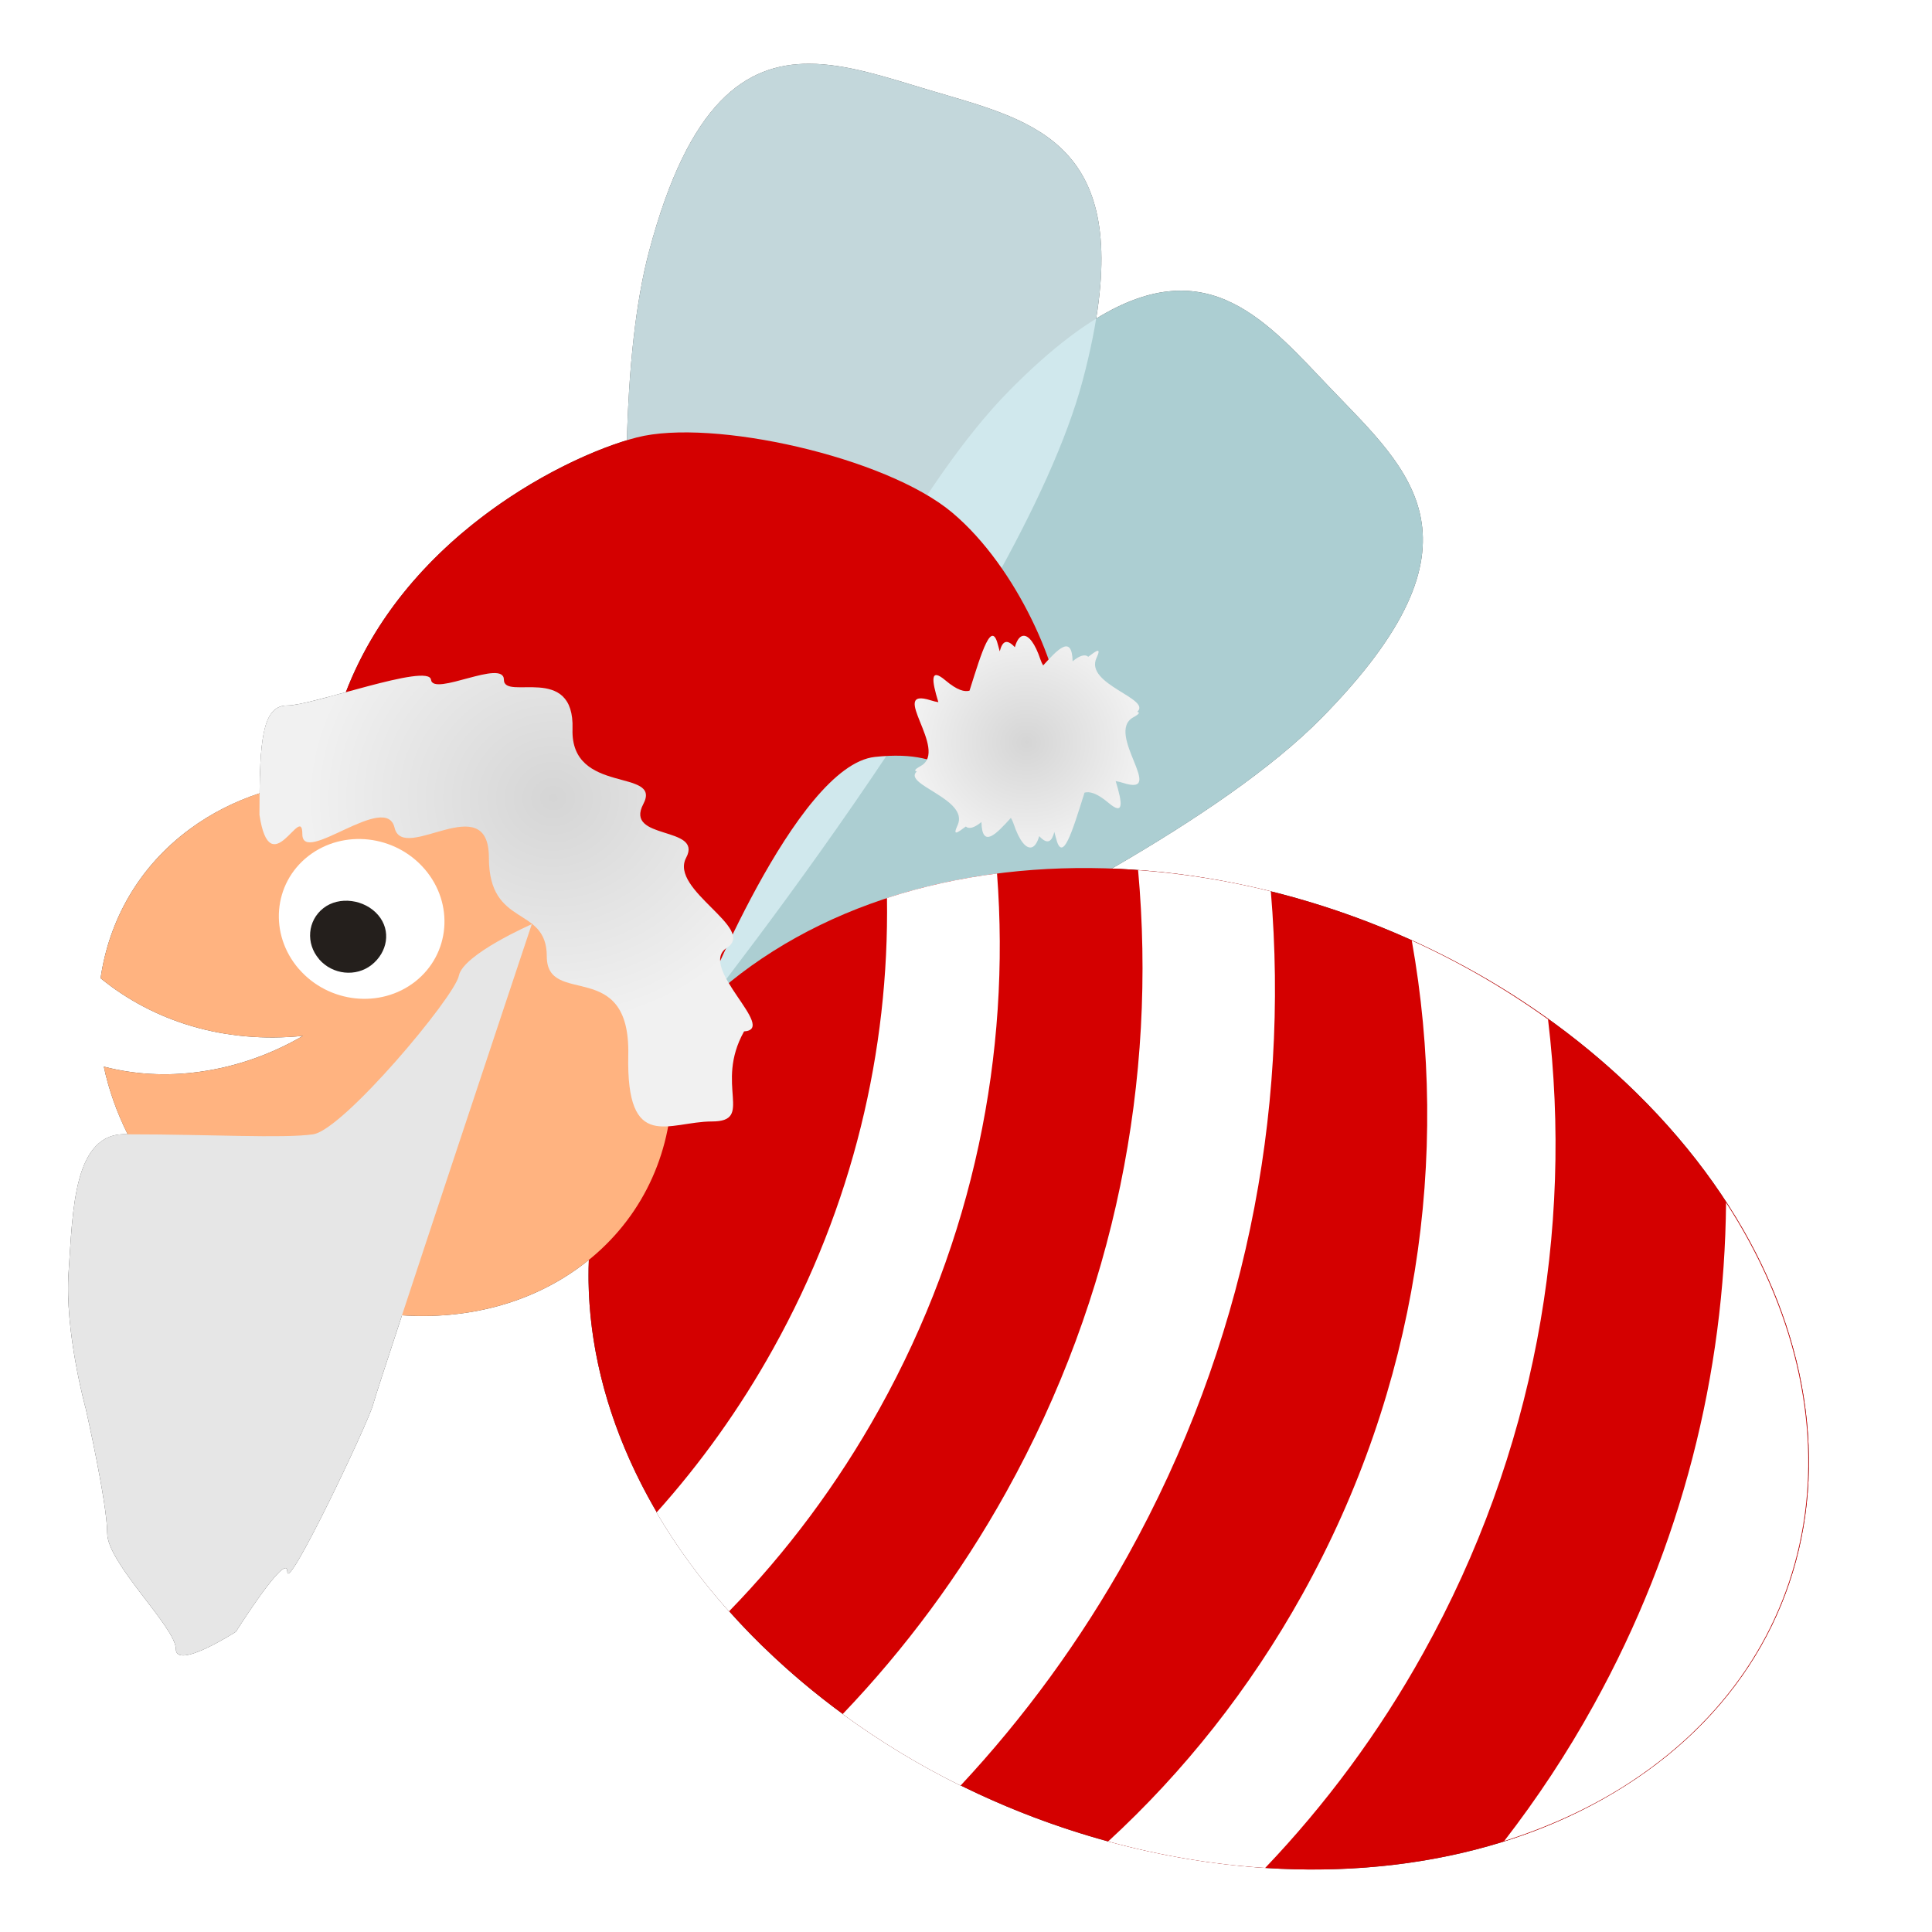 <?xml version="1.0" encoding="UTF-8" standalone="no"?>
<!-- Created with Inkscape (http://www.inkscape.org/) -->

<svg
   xmlns:dc="http://purl.org/dc/elements/1.1/"
   xmlns:cc="http://creativecommons.org/ns#"
   xmlns:rdf="http://www.w3.org/1999/02/22-rdf-syntax-ns#"
   xmlns:svg="http://www.w3.org/2000/svg"
   xmlns="http://www.w3.org/2000/svg"
   xmlns:xlink="http://www.w3.org/1999/xlink"
   xmlns:sodipodi="http://sodipodi.sourceforge.net/DTD/sodipodi-0.dtd"
   xmlns:inkscape="http://www.inkscape.org/namespaces/inkscape"
   width="512"
   height="512"
   id="svg2"
   version="1.1"
   inkscape:version="0.91 r13725"
   sodipodi:docname="abeille-noel.svg"
   inkscape:export-filename="/Users/ecrombez/svn/Apple/Medias/abeille-noel.png"
   inkscape:export-xdpi="90"
   inkscape:export-ydpi="90">
  <defs
     id="defs4">
    <linearGradient
       inkscape:collect="always"
       id="linearGradient4179">
      <stop
         style="stop-color:#d5d5d5;stop-opacity:1;"
         offset="0"
         id="stop4181" />
      <stop
         style="stop-color:#f1f1f1;stop-opacity:1"
         offset="1"
         id="stop4183" />
    </linearGradient>
    <inkscape:perspective
       sodipodi:type="inkscape:persp3d"
       inkscape:vp_x="0 : 0.5 : 1"
       inkscape:vp_y="0 : 1000 : 0"
       inkscape:vp_z="1 : 0.5 : 1"
       inkscape:persp3d-origin="0.5 : 0.33333333 : 1"
       id="perspective2905" />
    <inkscape:perspective
       sodipodi:type="inkscape:persp3d"
       inkscape:vp_x="0 : 0.5 : 1"
       inkscape:vp_y="0 : 1000 : 0"
       inkscape:vp_z="1 : 0.5 : 1"
       inkscape:persp3d-origin="0.5 : 0.33333333 : 1"
       id="perspective3619" />
    <inkscape:perspective
       sodipodi:type="inkscape:persp3d"
       inkscape:vp_x="0 : 0.5 : 1"
       inkscape:vp_y="0 : 1000 : 0"
       inkscape:vp_z="1 : 0.5 : 1"
       inkscape:persp3d-origin="0.5 : 0.33333333 : 1"
       id="perspective2917" />
    <inkscape:perspective
       sodipodi:type="inkscape:persp3d"
       inkscape:vp_x="0 : 0.5 : 1"
       inkscape:vp_y="0 : 1000 : 0"
       inkscape:vp_z="1 : 0.5 : 1"
       inkscape:persp3d-origin="0.5 : 0.33333333 : 1"
       id="perspective2888" />
    <inkscape:perspective
       id="perspective32"
       inkscape:persp3d-origin="320 : 213.33333 : 1"
       inkscape:vp_z="640 : 320 : 1"
       inkscape:vp_y="0 : 1000 : 0"
       inkscape:vp_x="0 : 320 : 1"
       sodipodi:type="inkscape:persp3d" />
    <inkscape:perspective
       sodipodi:type="inkscape:persp3d"
       inkscape:vp_x="0 : 0.5 : 1"
       inkscape:vp_y="0 : 1000 : 0"
       inkscape:vp_z="1 : 0.5 : 1"
       inkscape:persp3d-origin="0.5 : 0.33333333 : 1"
       id="perspective3623" />
    <inkscape:perspective
       sodipodi:type="inkscape:persp3d"
       inkscape:vp_x="0 : 0.5 : 1"
       inkscape:vp_y="0 : 1000 : 0"
       inkscape:vp_z="1 : 0.5 : 1"
       inkscape:persp3d-origin="0.5 : 0.33333333 : 1"
       id="perspective2879" />
    <inkscape:perspective
       sodipodi:type="inkscape:persp3d"
       inkscape:vp_x="0 : 0.5 : 1"
       inkscape:vp_y="0 : 1000 : 0"
       inkscape:vp_z="1 : 0.5 : 1"
       inkscape:persp3d-origin="0.5 : 0.33333333 : 1"
       id="perspective2845" />
    <inkscape:perspective
       sodipodi:type="inkscape:persp3d"
       inkscape:vp_x="0 : 0.5 : 1"
       inkscape:vp_y="0 : 1000 : 0"
       inkscape:vp_z="1 : 0.5 : 1"
       inkscape:persp3d-origin="0.5 : 0.33333333 : 1"
       id="perspective2899" />
    <inkscape:perspective
       sodipodi:type="inkscape:persp3d"
       inkscape:vp_x="0 : 0.5 : 1"
       inkscape:vp_y="0 : 1000 : 0"
       inkscape:vp_z="1 : 0.5 : 1"
       inkscape:persp3d-origin="0.5 : 0.33333333 : 1"
       id="perspective2874" />
    <inkscape:perspective
       sodipodi:type="inkscape:persp3d"
       inkscape:vp_x="0 : 0.5 : 1"
       inkscape:vp_y="0 : 1000 : 0"
       inkscape:vp_z="1 : 0.5 : 1"
       inkscape:persp3d-origin="0.5 : 0.33333333 : 1"
       id="perspective2852" />
    <inkscape:perspective
       sodipodi:type="inkscape:persp3d"
       inkscape:vp_x="0 : 0.5 : 1"
       inkscape:vp_y="0 : 1000 : 0"
       inkscape:vp_z="1 : 0.5 : 1"
       inkscape:persp3d-origin="0.5 : 0.33333333 : 1"
       id="perspective2878" />
    <inkscape:perspective
       id="perspective32-3"
       inkscape:persp3d-origin="320 : 213.33333 : 1"
       inkscape:vp_z="640 : 320 : 1"
       inkscape:vp_y="0 : 1000 : 0"
       inkscape:vp_x="0 : 320 : 1"
       sodipodi:type="inkscape:persp3d" />
    <inkscape:perspective
       sodipodi:type="inkscape:persp3d"
       inkscape:vp_x="0 : 0.5 : 1"
       inkscape:vp_y="0 : 1000 : 0"
       inkscape:vp_z="1 : 0.5 : 1"
       inkscape:persp3d-origin="0.5 : 0.33333333 : 1"
       id="perspective3629" />
    <inkscape:perspective
       sodipodi:type="inkscape:persp3d"
       inkscape:vp_x="0 : 0.5 : 1"
       inkscape:vp_y="0 : 1000 : 0"
       inkscape:vp_z="1 : 0.5 : 1"
       inkscape:persp3d-origin="0.5 : 0.33333333 : 1"
       id="perspective2887" />
    <inkscape:perspective
       sodipodi:type="inkscape:persp3d"
       inkscape:vp_x="0 : 0.5 : 1"
       inkscape:vp_y="0 : 1000 : 0"
       inkscape:vp_z="1 : 0.5 : 1"
       inkscape:persp3d-origin="0.5 : 0.33333333 : 1"
       id="perspective2856" />
    <inkscape:perspective
       sodipodi:type="inkscape:persp3d"
       inkscape:vp_x="0 : 0.5 : 1"
       inkscape:vp_y="0 : 1000 : 0"
       inkscape:vp_z="1 : 0.5 : 1"
       inkscape:persp3d-origin="0.5 : 0.33333333 : 1"
       id="perspective2946" />
    <inkscape:perspective
       sodipodi:type="inkscape:persp3d"
       inkscape:vp_x="0 : 0.5 : 1"
       inkscape:vp_y="0 : 1000 : 0"
       inkscape:vp_z="1 : 0.5 : 1"
       inkscape:persp3d-origin="0.5 : 0.33333333 : 1"
       id="perspective2915" />
    <inkscape:perspective
       sodipodi:type="inkscape:persp3d"
       inkscape:vp_x="0 : 0.5 : 1"
       inkscape:vp_y="0 : 1000 : 0"
       inkscape:vp_z="1 : 0.5 : 1"
       inkscape:persp3d-origin="0.5 : 0.33333333 : 1"
       id="perspective2890" />
    <inkscape:perspective
       sodipodi:type="inkscape:persp3d"
       inkscape:vp_x="0 : 0.5 : 1"
       inkscape:vp_y="0 : 1000 : 0"
       inkscape:vp_z="1 : 0.5 : 1"
       inkscape:persp3d-origin="0.5 : 0.33333333 : 1"
       id="perspective2866" />
    <inkscape:perspective
       sodipodi:type="inkscape:persp3d"
       inkscape:vp_x="0 : 0.5 : 1"
       inkscape:vp_y="0 : 1000 : 0"
       inkscape:vp_z="1 : 0.5 : 1"
       inkscape:persp3d-origin="0.5 : 0.33333333 : 1"
       id="perspective2982" />
    <inkscape:perspective
       sodipodi:type="inkscape:persp3d"
       inkscape:vp_x="0 : 0.5 : 1"
       inkscape:vp_y="0 : 1000 : 0"
       inkscape:vp_z="1 : 0.5 : 1"
       inkscape:persp3d-origin="0.5 : 0.33333333 : 1"
       id="perspective2959" />
    <inkscape:perspective
       sodipodi:type="inkscape:persp3d"
       inkscape:vp_x="0 : 0.5 : 1"
       inkscape:vp_y="0 : 1000 : 0"
       inkscape:vp_z="1 : 0.5 : 1"
       inkscape:persp3d-origin="0.5 : 0.33333333 : 1"
       id="perspective2878-1" />
    <inkscape:perspective
       id="perspective32-7"
       inkscape:persp3d-origin="320 : 213.33333 : 1"
       inkscape:vp_z="640 : 320 : 1"
       inkscape:vp_y="0 : 1000 : 0"
       inkscape:vp_x="0 : 320 : 1"
       sodipodi:type="inkscape:persp3d" />
    <radialGradient
       inkscape:collect="always"
       xlink:href="#linearGradient4179"
       id="radialGradient4185"
       cx="272.173"
       cy="738.044"
       fx="272.173"
       fy="738.044"
       r="43.383"
       gradientTransform="matrix(0.694,0,0,0.655,83.183,253.718)"
       gradientUnits="userSpaceOnUse" />
    <radialGradient
       inkscape:collect="always"
       xlink:href="#linearGradient4179"
       id="radialGradient4193"
       cx="146.613"
       cy="749.758"
       fx="146.613"
       fy="749.758"
       r="65.352"
       gradientTransform="matrix(1,0,0,0.919,0,62.84)"
       gradientUnits="userSpaceOnUse" />
    <filter
       inkscape:collect="always"
       style="color-interpolation-filters:sRGB"
       id="filter4281"
       x="-0.024"
       width="1.049"
       y="-0.024"
       height="1.047">
      <feGaussianBlur
         inkscape:collect="always"
         stdDeviation="4.699"
         id="feGaussianBlur4283" />
    </filter>
  </defs>
  <sodipodi:namedview
     id="base"
     pagecolor="#ffffff"
     bordercolor="#666666"
     borderopacity="1.0"
     inkscape:pageopacity="0.0"
     inkscape:pageshadow="2"
     inkscape:zoom="0.87988281"
     inkscape:cx="100.34716"
     inkscape:cy="301.4606"
     inkscape:document-units="px"
     inkscape:current-layer="layer1"
     showgrid="false"
     inkscape:window-width="1757"
     inkscape:window-height="1134"
     inkscape:window-x="213"
     inkscape:window-y="0"
     inkscape:window-maximized="0" />
  <g
     inkscape:label="Calque 1"
     inkscape:groupmode="layer"
     id="layer1"
     transform="translate(0,-540.362)">
    <path
       style="opacity:0.881;fill:#000000;fill-opacity:1;filter:url(#filter4281)"
       d="M 214.451 16.898 C 197.612 16.865 182.537 27.023 172.014 66.596 C 168.402 80.183 166.659 97.645 166.135 116.674 C 146.665 122.579 106.99 143.544 91.658 183.432 C 85.001 185.255 78.785 186.957 76.146 186.957 C 70.043 186.957 68.954 194.757 68.791 210.236 C 62.197 212.408 55.954 215.546 50.305 219.711 C 36.791 229.672 28.9 243.824 26.652 259.246 C 40.73 270.723 59.548 276.637 80.307 274.51 C 71.948 279.371 62.711 282.683 52.961 284.029 C 43.988 285.282 35.396 284.722 27.51 282.664 C 28.798 288.711 30.914 294.741 33.848 300.6 C 19.328 299.73 19.314 321.157 18.184 336.977 C 17.047 352.888 22.73 373.346 22.73 373.346 C 22.73 373.346 28.412 398.349 28.412 406.305 C 28.412 414.26 46.598 431.308 46.598 436.99 C 46.598 442.673 62.508 432.443 62.508 432.443 C 62.508 432.443 76.146 410.851 76.146 416.533 C 76.146 422.216 97.74 376.755 98.877 372.209 C 99.173 371.024 102.265 361.534 106.535 348.562 C 123.55 349.711 140.33 345.563 153.795 335.635 C 154.567 335.066 155.316 334.479 156.051 333.883 C 155.186 355.724 161.173 378.768 174.047 400.76 C 174.025 400.784 174.004 400.81 173.982 400.834 C 179.242 409.805 185.629 418.583 193.188 427.041 C 193.203 427.025 193.217 427.008 193.232 426.992 C 195.92 430.008 198.751 432.983 201.73 435.908 L 202.787 436.92 C 209.247 443.166 216.133 448.932 223.346 454.221 C 223.334 454.233 223.323 454.247 223.311 454.26 C 233.203 461.489 243.641 467.83 254.557 473.203 C 254.569 473.19 254.581 473.176 254.594 473.162 C 267.192 479.386 280.331 484.352 293.676 487.998 C 293.676 487.998 293.674 488 293.674 488 C 293.841 488.046 294.01 488.085 294.178 488.131 C 295.513 488.492 296.85 488.841 298.189 489.176 C 298.636 489.288 299.083 489.397 299.529 489.506 C 300.782 489.811 302.036 490.105 303.291 490.387 C 303.621 490.461 303.951 490.539 304.281 490.611 C 305.847 490.955 307.414 491.28 308.982 491.588 C 309.303 491.651 309.623 491.708 309.943 491.77 C 311.186 492.007 312.43 492.232 313.674 492.447 C 314.167 492.532 314.661 492.618 315.154 492.699 C 316.417 492.908 317.679 493.104 318.941 493.289 C 319.24 493.333 319.539 493.381 319.838 493.424 C 321.444 493.652 323.051 493.857 324.656 494.047 C 324.866 494.072 325.076 494.093 325.285 494.117 C 363.363 498.501 400.955 492.021 430.41 473.43 C 494.433 433.028 495.868 350.7 433.609 289.568 C 406.709 263.16 372.326 245.035 336.785 236.211 C 336.767 236.206 336.749 236.202 336.73 236.197 C 322.746 232.729 308.584 230.704 294.627 230.182 C 316.932 217.276 337.182 203.523 350.229 190.268 C 396.195 143.579 373.564 124.791 352.83 103.133 C 335.985 85.551 320.405 66.062 290.494 84.436 C 298.289 36.518 272.082 31.581 246.064 23.814 C 235.293 20.608 224.555 16.919 214.451 16.898 z "
       transform="translate(0,540.362)"
       id="path4230" />
    <g
       id="g4212">
      <path
         style="opacity:0.881;fill:#bbe1e6"
         inkscape:connector-curvature="0"
         id="path8592"
         d="m 168.982,830.24 c 0,0 52.378,-139.516 98.344,-186.205 45.963,-46.7 64.775,-22.177 85.503,-0.541 20.734,21.659 43.365,40.446 -2.601,87.135 -45.958,46.693 -181.246,99.611 -181.246,99.611 z" />
      <path
         style="fill:#d40000;fill-opacity:1;stroke:none"
         inkscape:connector-curvature="0"
         d="m 201.73,976.27 c -62.248,-61.121 -60.825,-143.46 3.187,-183.861 64.024,-40.402 166.41,-23.622 228.692,37.521 62.258,61.132 60.824,143.46 -3.199,183.861 -63.613,40.151 -165.181,23.86 -227.622,-36.509"
         start="2.078"
         cy="488.212"
         open="true"
         ry="95.443"
         rx="125.536"
         cx="436.183"
         type="arc"
         end="8.352"
         id="path8576" />
      <path
         style="fill:#ffffff;fill-opacity:1;stroke:none"
         inkscape:connector-curvature="0"
         d="m 264.223,771.849 c -10.063,1.287 -19.818,3.449 -29.165,6.489 0.6,40.435 -9.061,81.555 -30.135,119.406 -8.868,15.949 -19.261,30.43 -30.94,43.452 5.26,8.971 11.646,17.748 19.204,26.206 15.243,-15.663 28.699,-33.593 39.832,-53.607 25.01,-44.956 34.834,-94.225 31.203,-141.946 z"
         connector-curvature="0"
         id="path8578" />
      <path
         style="fill:#ffffff;fill-opacity:1;stroke:none"
         inkscape:connector-curvature="0"
         d="m 301.608,770.961 c 5.02,55.303 -5.953,112.678 -34.983,164.874 -12.158,21.857 -26.799,41.505 -43.315,58.786 9.892,7.229 20.332,13.57 31.248,18.943 16.827,-18.033 31.738,-38.376 44.272,-60.87 31.01,-55.769 42.951,-116.981 37.955,-176.121 -11.68,-2.903 -23.462,-4.748 -35.176,-5.613 z"
         connector-curvature="0"
         id="path8580" />
      <path
         style="fill:#ffffff;fill-opacity:1;stroke:none"
         inkscape:connector-curvature="0"
         d="m 374.135,789.619 c 10.245,57.342 1.525,118.405 -28.996,173.274 -13.957,25.09 -31.42,47.038 -51.466,65.469 13.785,3.767 27.765,6.135 41.619,7.012 15.948,-16.723 30.111,-35.746 41.859,-56.897 29.586,-53.163 39.844,-111.847 33.092,-167.97 -11.348,-8.15 -23.496,-15.164 -36.108,-20.889 z"
         connector-curvature="0"
         id="path8582" />
      <path
         style="fill:#ffffff;fill-opacity:1;stroke:none"
         inkscape:connector-curvature="0"
         d="m 457.42,859.072 c -0.377,45.16 -11.679,90.866 -35.061,133.112 -7.07,12.818 -15.038,24.828 -23.724,36.064 11.224,-3.563 21.892,-8.333 31.623,-14.458 54.29,-34.275 63.557,-98.64 27.162,-154.718 z"
         connector-curvature="0"
         id="path8584" />
      <path
         sodipodi:nodetypes="ccccccccccccccccccc"
         id="path8586"
         connector-curvature="0"
         d="m 122.998,723.212 c -0.322,10.87 -4.328,21.723 -6.757,27.278 -5.051,-1.504 -10.183,-2.53 -15.305,-3.06 0.588,-6.511 0.956,-17.258 -1.624,-26.887 26.523,1.515 0,0 -2.351,1.982 2.216,8.708 1.961,18.191 1.358,24.649 -17.272,-1.323 -34.359,2.833 -48.013,12.899 -13.513,9.961 -21.405,24.113 -23.653,39.535 14.077,11.477 32.898,17.393 53.656,15.265 -8.359,4.861 -17.597,8.172 -27.347,9.518 -8.973,1.253 -17.565,0.694 -25.451,-1.364 2.682,12.59 8.913,25.115 18.765,36.143 l 0.474,0.536 c 28.672,31.591 76.43,38.865 107.047,16.291 30.785,-22.702 32.61,-67.099 4.063,-99.086 -9.369,-10.497 -20.878,-18.395 -33.159,-23.419 -1.949,-0.787 -3.938,-1.539 -5.92,-2.186 2.184,-5.088 6.844,-17.27 7.055,-29.248 48.887,-4.848 -2.235,-50.989 -2.837,1.154 z"
         inkscape:connector-curvature="0"
         style="fill:#ffb380;fill-opacity:1;stroke:none" />
      <path
         id="path8588"
         end="8.352"
         type="arc"
         cx="236.785"
         rx="11.247"
         ry="10.639"
         open="true"
         cy="467.847"
         start="2.078"
         d="m 80.998,795.479 c -6.975,-8.119 -5.999,-19.896 2.197,-26.299 8.205,-6.403 20.516,-5.014 27.491,3.105 6.984,8.119 5.989,19.886 -2.197,26.299 -8.148,6.364 -20.362,5.043 -27.366,-2.976"
         inkscape:connector-curvature="0"
         style="fill:#ffffff;stroke:#ffffff;stroke-width:4.903;stroke-linecap:round;stroke-linejoin:round;stroke-miterlimit:4;stroke-dasharray:none;stroke-opacity:1" />
      <path
         style="fill:#241f1c;fill-opacity:1"
         id="path8590"
         end="8.352"
         type="arc"
         cx="235.917"
         rx="2.924"
         ry="3.381"
         open="true"
         cy="468.051"
         start="2.078"
         d="m 84.527,794.502 c -3.538,-4.132 -3.031,-10.177 1.16,-13.458 4.179,-3.299 10.987,-2.343 14.536,1.83 3.527,4.144 2.448,9.868 -1.731,13.184 -4.168,3.287 -10.357,2.617 -13.912,-1.469"
         inkscape:connector-curvature="0" />
      <path
         style="opacity:0.881;fill:#d5ecf0"
         inkscape:connector-curvature="0"
         id="path8596"
         d="m 178.727,817.433 c 0,0 -23.541,-147.171 -6.714,-210.476 16.838,-63.316 45.328,-51.332 74.051,-42.782 28.723,8.574 57.68,13.697 40.858,77.013 C 270.085,704.505 178.727,817.433 178.727,817.433 Z" />
      <path
         inkscape:connector-curvature="0"
         id="path4170"
         d="m 88.08,735.274 c 11.933,-49.438 60.804,-73.873 80.693,-78.988 19.889,-5.114 65.918,5.114 83.534,19.889 17.616,14.775 28.981,42.619 28.981,54.553 -1.705,19.889 -2.841,27.276 -14.775,22.73 -11.933,-4.546 -13.638,-14.775 -34.664,-12.502 -21.026,2.273 -46.597,67.054 -46.597,67.054 0,0 -9.092,-31.254 -28.413,-46.029 -19.321,-14.775 -68.759,-26.708 -68.759,-26.708 z"
         style="fill:#d40000;fill-rule:evenodd;stroke:none;stroke-width:1px;stroke-linecap:butt;stroke-linejoin:miter;stroke-opacity:1" />
      <path
         inkscape:connector-curvature="0"
         id="path4168"
         d="m 68.759,756.3 c 0,-19.321 0.568,-28.981 7.387,-28.981 6.819,0 37.505,-11.365 38.073,-6.819 0.568,4.546 19.321,-5.683 19.321,0 0,5.683 18.753,-4.546 18.184,13.07 -0.568,17.616 23.867,10.229 18.753,19.889 -5.114,9.66 15.911,5.683 11.365,14.206 -4.546,8.524 18.753,18.753 10.797,23.867 -7.956,5.114 13.638,21.594 4.546,22.162 -7.956,14.206 2.841,23.867 -8.524,23.867 -11.365,0 -22.73,8.524 -22.162,-17.616 0.568,-26.14 -21.594,-12.502 -21.594,-26.14 0,-13.638 -15.343,-7.387 -15.343,-26.14 0,-18.752 -22.73,1.705 -25.003,-7.956 -2.273,-9.66 -24.435,10.229 -24.435,1.705 0,-8.524 -8.524,13.638 -11.365,-5.114 z"
         style="fill:url(#radialGradient4193);fill-rule:evenodd;stroke:none;stroke-width:1px;stroke-linecap:butt;stroke-linejoin:miter;stroke-opacity:1;fill-opacity:1" />
      <path
         inkscape:connector-curvature="0"
         id="path4174"
         d="m 271.236,708.853 c -0.093,0.005 -0.186,0.019 -0.277,0.043 -0.814,0.218 -1.518,1.22 -2.014,2.978 -2.283,-2.47 -3.374,-1.37 -4.003,1.105 -0.138,-0.445 -0.271,-0.92 -0.399,-1.45 -1.73,-7.186 -4.271,1.274 -7.608,11.867 -1.295,0.361 -3.203,-0.042 -6.407,-2.748 -4.031,-3.405 -3.682,-0.158 -1.853,5.8 -0.645,-0.109 -1.303,-0.263 -1.976,-0.479 -11.647,-3.737 4.89,13.171 -2.674,17.374 -1.684,0.936 -1.804,1.31 -1.061,1.461 -3.931,3.476 14.003,7.292 10.803,14.259 -1.362,2.965 -0.097,2.029 2.181,0.332 0.806,0.741 2.249,0.379 4.139,-1.193 0.176,7.196 3.959,3.153 7.808,-1.097 0.268,0.442 0.513,0.952 0.72,1.57 1.525,4.561 3.316,6.63 4.77,6.241 0.814,-0.218 1.518,-1.221 2.014,-2.978 2.283,2.47 3.374,1.37 4.003,-1.105 0.138,0.445 0.271,0.92 0.399,1.45 1.73,7.186 4.271,-1.273 7.608,-11.865 1.295,-0.361 3.204,0.04 6.408,2.746 4.031,3.405 3.68,0.159 1.851,-5.799 0.645,0.109 1.303,0.262 1.976,0.477 11.647,3.737 -4.89,-13.171 2.674,-17.374 1.684,-0.936 1.804,-1.31 1.061,-1.461 3.931,-3.476 -14.003,-7.292 -10.803,-14.259 1.362,-2.966 0.096,-2.029 -2.182,-0.332 -0.806,-0.74 -2.248,-0.378 -4.138,1.193 -0.177,-7.194 -3.959,-3.153 -7.808,1.097 -0.268,-0.442 -0.513,-0.952 -0.72,-1.57 -1.429,-4.276 -3.093,-6.361 -4.493,-6.285 z"
         style="fill:url(#radialGradient4185);fill-opacity:1;fill-rule:evenodd;stroke:#000000;stroke-width:0.694px;stroke-linecap:butt;stroke-linejoin:miter;stroke-opacity:0" />
      <path
         inkscape:connector-curvature="0"
         id="path4210"
         d="m 34.095,840.97 c 21.594,0 40.915,1.137 48.87,0 7.956,-1.137 37.505,-36.368 38.642,-42.051 1.137,-5.683 19.321,-13.638 19.321,-13.638 0,0 -40.915,122.744 -42.051,127.29 -1.137,4.546 -22.73,50.007 -22.73,44.324 0,-5.683 -13.638,15.911 -13.638,15.911 0,0 -15.911,10.229 -15.911,4.546 0,-5.683 -18.184,-22.73 -18.184,-30.686 0,-7.956 -5.683,-32.959 -5.683,-32.959 0,0 -5.683,-20.457 -4.546,-36.368 1.137,-15.911 1.137,-37.505 15.911,-36.368 z"
         style="fill:#e6e6e6;fill-rule:evenodd;stroke:#000000;stroke-width:1px;stroke-linecap:butt;stroke-linejoin:miter;stroke-opacity:0;fill-opacity:1" />
    </g>
  </g>
</svg>
